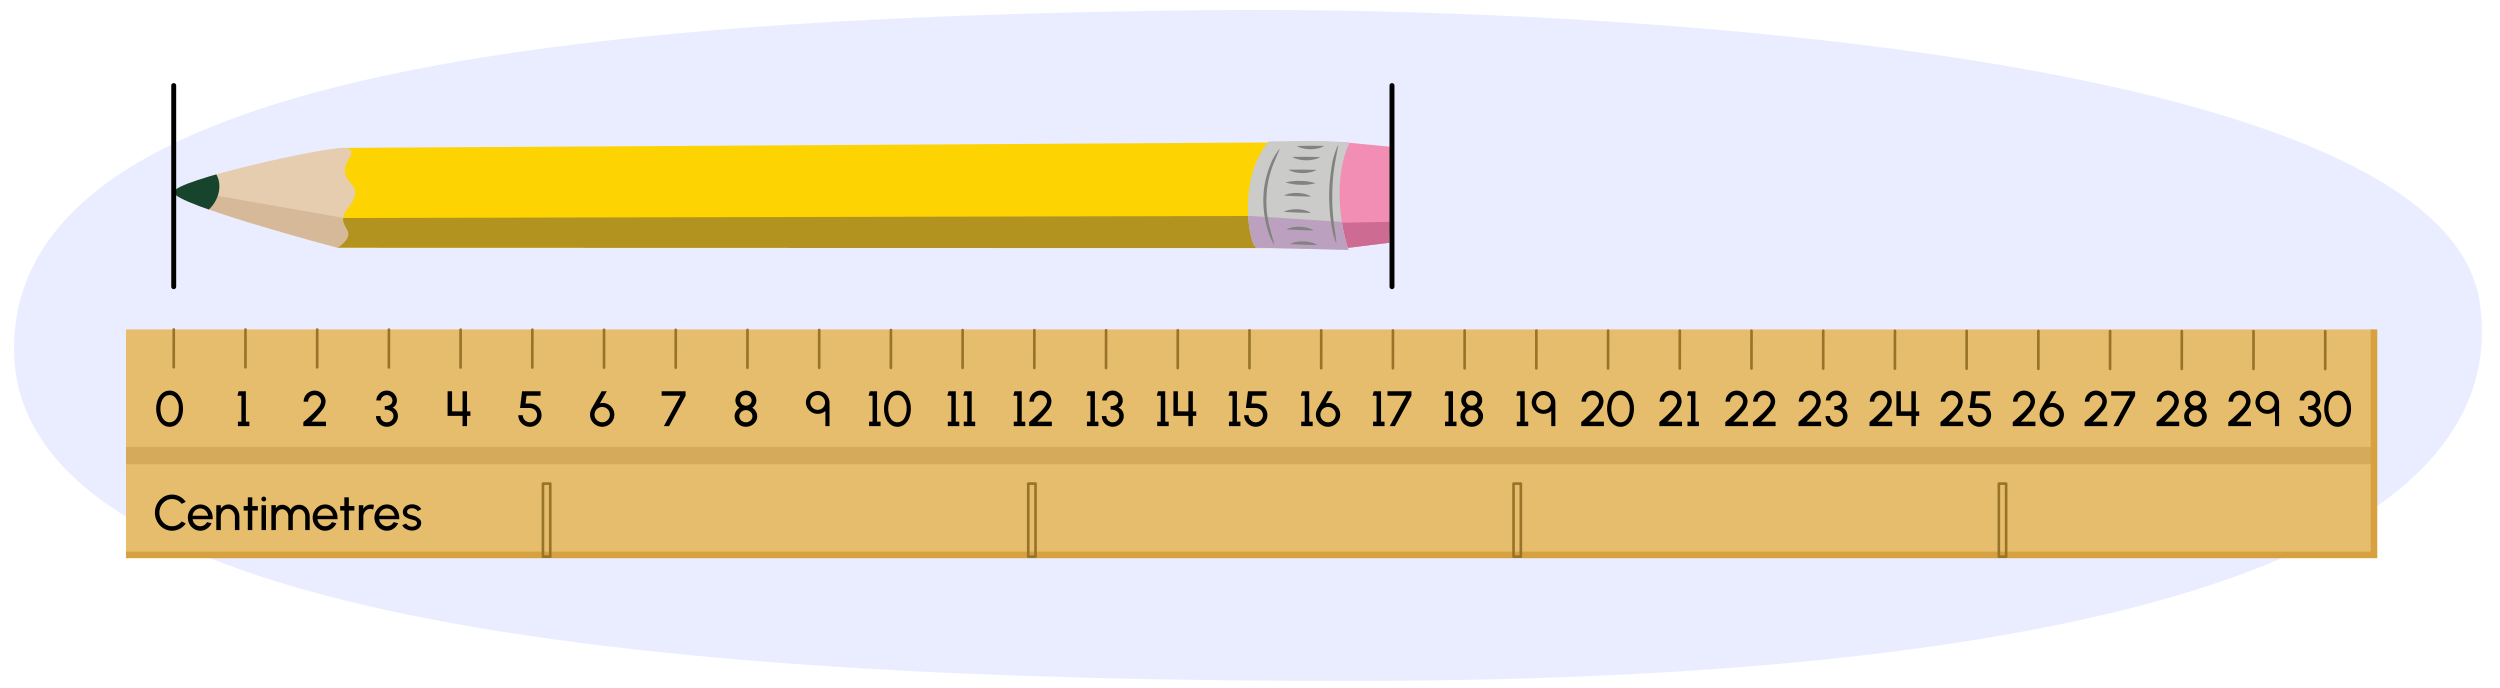 <svg xmlns="http://www.w3.org/2000/svg" xmlns:xlink="http://www.w3.org/1999/xlink" width="760" height="209.111" viewBox="0 0 760 209.111">
  <defs>
    <clipPath id="a">
      <path d="M406.841,75.436c6.063-10.118,5.147-23.278.546-32.251L104.419,44.958l-1.844,30.38Z" fill="#fdd301"/>
    </clipPath>
    <clipPath id="b">
      <path d="M104.684,44.974c4.941.514.09,3.382.172,6.9s3.325,3.82,3.081,7.054-3.919,5.058-3.63,8.21c.117,1.28,1.157,2.287,1.5,3.525.63,2.244-3.237,4.672-3.237,4.672S52.883,62.174,52.81,58.458,99.742,44.461,104.684,44.974Z" fill="#e6cdb0"/>
    </clipPath>
    <clipPath id="c">
      <polygon points="407.484 43.148 423.324 44.688 422.369 73.791 406.223 75.78 407.484 43.148" fill="#f28db4"/>
    </clipPath>
    <clipPath id="d">
      <path d="M385.691,43c10.7-.1,15.386-.444,24.586.377-5.079,10.538-2.8,25.593-.322,32.572l-27.91-.644C379.965,75.364,375.746,54.682,385.691,43Z" fill="#cbcbca"/>
    </clipPath>
  </defs>
  <path d="M367.31,3.092C157.776,5.183,4.267,25.677,4.267,105.981S185.228,207.406,414.931,206.988,764.258,165.765,753.882,92.179C743.237,16.685,490.566,1.862,367.31,3.092Z" fill="#e9edff"/>
  <g>
    <g>
      <rect x="38.306" y="100.15" width="683.388" height="68.544" fill="#e6bd6c"/>
      <rect x="38.306" y="135.865" width="683.388" height="5.251" fill="#d6aa5b"/>
      <g>
        <line x1="52.822" y1="100.15" x2="52.81" y2="111.652" fill="none" stroke="#997428" stroke-linecap="round" stroke-linejoin="round" stroke-width="0.811"/>
        <line x1="74.624" y1="100.168" x2="74.612" y2="111.67" fill="none" stroke="#997428" stroke-linecap="round" stroke-linejoin="round" stroke-width="0.811"/>
        <line x1="96.425" y1="100.185" x2="96.414" y2="111.688" fill="none" stroke="#997428" stroke-linecap="round" stroke-linejoin="round" stroke-width="0.811"/>
        <line x1="118.227" y1="100.203" x2="118.215" y2="111.706" fill="none" stroke="#997428" stroke-linecap="round" stroke-linejoin="round" stroke-width="0.811"/>
        <line x1="140.029" y1="100.221" x2="140.017" y2="111.724" fill="none" stroke="#997428" stroke-linecap="round" stroke-linejoin="round" stroke-width="0.811"/>
        <line x1="161.831" y1="100.239" x2="161.819" y2="111.742" fill="none" stroke="#997428" stroke-linecap="round" stroke-linejoin="round" stroke-width="0.811"/>
        <line x1="183.632" y1="100.257" x2="183.621" y2="111.759" fill="none" stroke="#997428" stroke-linecap="round" stroke-linejoin="round" stroke-width="0.811"/>
        <line x1="205.434" y1="100.275" x2="205.422" y2="111.777" fill="none" stroke="#997428" stroke-linecap="round" stroke-linejoin="round" stroke-width="0.811"/>
        <line x1="227.236" y1="100.292" x2="227.224" y2="111.795" fill="none" stroke="#997428" stroke-linecap="round" stroke-linejoin="round" stroke-width="0.811"/>
        <line x1="249.038" y1="100.31" x2="249.026" y2="111.813" fill="none" stroke="#997428" stroke-linecap="round" stroke-linejoin="round" stroke-width="0.811"/>
        <line x1="270.839" y1="100.328" x2="270.828" y2="111.831" fill="none" stroke="#997428" stroke-linecap="round" stroke-linejoin="round" stroke-width="0.811"/>
        <line x1="292.641" y1="100.346" x2="292.629" y2="111.849" fill="none" stroke="#997428" stroke-linecap="round" stroke-linejoin="round" stroke-width="0.811"/>
        <line x1="314.443" y1="100.364" x2="314.431" y2="111.866" fill="none" stroke="#997428" stroke-linecap="round" stroke-linejoin="round" stroke-width="0.811"/>
        <line x1="336.245" y1="100.382" x2="336.233" y2="111.884" fill="none" stroke="#997428" stroke-linecap="round" stroke-linejoin="round" stroke-width="0.811"/>
        <line x1="358.046" y1="100.399" x2="358.035" y2="111.902" fill="none" stroke="#997428" stroke-linecap="round" stroke-linejoin="round" stroke-width="0.811"/>
        <line x1="379.848" y1="100.417" x2="379.836" y2="111.92" fill="none" stroke="#997428" stroke-linecap="round" stroke-linejoin="round" stroke-width="0.811"/>
        <line x1="401.65" y1="100.435" x2="401.638" y2="111.938" fill="none" stroke="#997428" stroke-linecap="round" stroke-linejoin="round" stroke-width="0.811"/>
        <line x1="423.451" y1="100.453" x2="423.44" y2="111.956" fill="none" stroke="#997428" stroke-linecap="round" stroke-linejoin="round" stroke-width="0.811"/>
        <line x1="445.253" y1="100.471" x2="445.242" y2="111.973" fill="none" stroke="#997428" stroke-linecap="round" stroke-linejoin="round" stroke-width="0.811"/>
        <line x1="467.055" y1="100.489" x2="467.043" y2="111.991" fill="none" stroke="#997428" stroke-linecap="round" stroke-linejoin="round" stroke-width="0.811"/>
        <line x1="488.857" y1="100.506" x2="488.845" y2="112.009" fill="none" stroke="#997428" stroke-linecap="round" stroke-linejoin="round" stroke-width="0.811"/>
        <line x1="510.658" y1="100.524" x2="510.647" y2="112.027" fill="none" stroke="#997428" stroke-linecap="round" stroke-linejoin="round" stroke-width="0.811"/>
        <line x1="532.46" y1="100.542" x2="532.449" y2="112.045" fill="none" stroke="#997428" stroke-linecap="round" stroke-linejoin="round" stroke-width="0.811"/>
        <line x1="554.262" y1="100.56" x2="554.25" y2="112.063" fill="none" stroke="#997428" stroke-linecap="round" stroke-linejoin="round" stroke-width="0.811"/>
        <line x1="576.064" y1="100.578" x2="576.052" y2="112.08" fill="none" stroke="#997428" stroke-linecap="round" stroke-linejoin="round" stroke-width="0.811"/>
        <line x1="597.865" y1="100.596" x2="597.854" y2="112.098" fill="none" stroke="#997428" stroke-linecap="round" stroke-linejoin="round" stroke-width="0.811"/>
        <line x1="619.667" y1="100.613" x2="619.655" y2="112.116" fill="none" stroke="#997428" stroke-linecap="round" stroke-linejoin="round" stroke-width="0.811"/>
        <line x1="641.469" y1="100.631" x2="641.457" y2="112.134" fill="none" stroke="#997428" stroke-linecap="round" stroke-linejoin="round" stroke-width="0.811"/>
        <line x1="663.271" y1="100.649" x2="663.259" y2="112.152" fill="none" stroke="#997428" stroke-linecap="round" stroke-linejoin="round" stroke-width="0.811"/>
        <line x1="685.072" y1="100.667" x2="685.061" y2="112.17" fill="none" stroke="#997428" stroke-linecap="round" stroke-linejoin="round" stroke-width="0.811"/>
        <line x1="706.874" y1="100.685" x2="706.862" y2="112.187" fill="none" stroke="#997428" stroke-linecap="round" stroke-linejoin="round" stroke-width="0.811"/>
      </g>
      <path d="M49.419,129.007a4.665,4.665,0,0,1-1.431-1.99,7.842,7.842,0,0,1,0-5.548,4.656,4.656,0,0,1,1.431-1.991,3.4,3.4,0,0,1,2.149-.727,3.361,3.361,0,0,1,2.142.727,4.793,4.793,0,0,1,1.431,1.991,7.96,7.96,0,0,1,0,5.548,4.8,4.8,0,0,1-1.431,1.99,3.328,3.328,0,0,1-2.142.734A3.364,3.364,0,0,1,49.419,129.007Zm3.671-1.189a3.427,3.427,0,0,0,.946-1.5,6.435,6.435,0,0,0,.318-2.073,4.681,4.681,0,0,0-1.28-3.595,2.255,2.255,0,0,0-1.506-.537,2.232,2.232,0,0,0-1.536.56,3.357,3.357,0,0,0-.946,1.506,6.426,6.426,0,0,0-.318,2.066,6.222,6.222,0,0,0,.326,2.073,3.368,3.368,0,0,0,.953,1.5,2.347,2.347,0,0,0,3.043,0Z"/>
      <path d="M73.384,120.311H72.173l.378-1.363h2.195v9.234h1.06v1.362H72.324v-1.362h1.06Z"/>
      <path d="M92.218,128.333q1.43-1.238,2.543-2.278a19.486,19.486,0,0,0,1.99-2.142,3.224,3.224,0,0,0,.871-1.809,2.016,2.016,0,0,0-.976-1.725,1.957,1.957,0,0,0-.992-.265,1.98,1.98,0,0,0-1.711.991,1.951,1.951,0,0,0-.272,1H92.309a3.287,3.287,0,0,1,.454-1.695,3.343,3.343,0,0,1,1.226-1.211,3.324,3.324,0,0,1,3.33,0,3.44,3.44,0,0,1,1.218,1.226,3.313,3.313,0,0,1,.447,1.68,4.663,4.663,0,0,1-1.188,2.725,30.855,30.855,0,0,1-3.118,3.353h4.427v1.362H92.218Z"/>
      <path d="M115.933,129.3a3.188,3.188,0,0,1-1.62-2.808h1.363a1.871,1.871,0,0,0,1.96,1.884,2.032,2.032,0,0,0,1.688-.945,1.724,1.724,0,0,0,.272-.939,1.683,1.683,0,0,0-.711-1.461,3.3,3.3,0,0,0-1.915-.5v-1.09a2.871,2.871,0,0,0,1.7-.439,1.445,1.445,0,0,0,.621-1.264,1.667,1.667,0,0,0-.87-1.416,1.725,1.725,0,0,0-.833-.219,1.914,1.914,0,0,0-1.544.825,1.4,1.4,0,0,0-.265.81h-1.362a2.73,2.73,0,0,1,.439-1.5,3.255,3.255,0,0,1,2.717-1.5,3.079,3.079,0,0,1,1.521.4,3.2,3.2,0,0,1,1.136,1.1,2.853,2.853,0,0,1,.423,1.5,2.544,2.544,0,0,1-.363,1.34,1.951,1.951,0,0,1-.976.855,2.253,2.253,0,0,1,1.218.976,3,3,0,0,1,.431,1.582,3.036,3.036,0,0,1-.454,1.619,3.473,3.473,0,0,1-1.226,1.189,3.218,3.218,0,0,1-1.642.439A3.322,3.322,0,0,1,115.933,129.3Z"/>
      <path d="M141.977,118.948v6.115h1.029v1.363h-1.029v3.118h-1.363v-3.118h-4.548v-7.478h1.362v6.1l3.186.015v-6.115Z"/>
      <g>
        <path d="M49.691,160.6a5.351,5.351,0,0,1-1.892-2,5.743,5.743,0,0,1,0-5.51,5.359,5.359,0,0,1,1.892-2.006,5.018,5.018,0,0,1,4.957-.151,5.5,5.5,0,0,1,1.817,1.6l-1.211.651a3.865,3.865,0,0,0-1.31-1.082,3.591,3.591,0,0,0-1.642-.394,3.527,3.527,0,0,0-1.93.56,4.01,4.01,0,0,0-1.4,1.506,4.32,4.32,0,0,0-.514,2.067,4.2,4.2,0,0,0,.521,2.066,3.955,3.955,0,0,0,1.4,1.506,3.518,3.518,0,0,0,1.922.561,3.619,3.619,0,0,0,1.658-.4,3.778,3.778,0,0,0,1.294-1.075l1.211.658a5.409,5.409,0,0,1-1.817,1.6,4.993,4.993,0,0,1-4.957-.159Z"/>
        <path d="M59,160.8a3.859,3.859,0,0,1-1.378-1.453,4.133,4.133,0,0,1,0-4A3.854,3.854,0,0,1,59,153.9a3.53,3.53,0,0,1,1.892-.537,3.6,3.6,0,0,1,1.922.537,3.816,3.816,0,0,1,1.355,1.477,4.372,4.372,0,0,1,.484,2.059c0,.181-.007.317-.015.408H58.558a2.5,2.5,0,0,0,1.233,1.854,2.176,2.176,0,0,0,1.1.281,2.335,2.335,0,0,0,2.043-1.249l1.385.325a3.957,3.957,0,0,1-2.013,2,3.615,3.615,0,0,1-1.415.287A3.53,3.53,0,0,1,59,160.8Zm4.261-4.019a2.572,2.572,0,0,0-1.249-1.915,2.24,2.24,0,0,0-1.12-.295,2.341,2.341,0,0,0-1.953,1.09,2.687,2.687,0,0,0-.416,1.12Z"/>
        <path d="M71.413,161.143v-3.982a2.554,2.554,0,0,0-1.074-2.148,1.979,1.979,0,0,0-1.113-.334,2.007,2.007,0,0,0-1.831,1.234,2.842,2.842,0,0,0-.273,1.248v3.982H65.76v-7.569h1.362v1.12a2.719,2.719,0,0,1,2.309-1.332,3.044,3.044,0,0,1,1.733.507,3.44,3.44,0,0,1,1.18,1.378,4.351,4.351,0,0,1,.431,1.885v4.011Z"/>
        <path d="M76.7,155.2l-.007,5.942H75.331l.007-5.942H74.066v-1.362h1.272l-.007-2.641h1.362l.007,2.641h1.681V155.2Z"/>
        <path d="M79.688,152.22a.723.723,0,0,1,0-1.037.7.7,0,0,1,.515-.22.738.738,0,0,1,0,1.475A.7.7,0,0,1,79.688,152.22Zm1.173,1.354v7.569H79.5v-7.569Z"/>
        <path d="M83.865,153.574v.969a2.155,2.155,0,0,1,1.854-1.09,2.914,2.914,0,0,1,2.611,1.552,2.9,2.9,0,0,1,2.6-1.552,2.943,2.943,0,0,1,1.672.485,3.248,3.248,0,0,1,1.143,1.309,4.1,4.1,0,0,1,.4,1.8v4.095H92.788v-4.095a2.31,2.31,0,0,0-.871-1.938,1.679,1.679,0,0,0-.983-.3,1.833,1.833,0,0,0-1.681,1.106,2.655,2.655,0,0,0-.242,1.127v4.095H87.649v-4.095a2.312,2.312,0,0,0-.931-1.938,1.765,1.765,0,0,0-1-.3,1.82,1.82,0,0,0-1.612,1.166,2.763,2.763,0,0,0-.242,1.143v4.019H82.5v-7.569Z"/>
        <path d="M96.946,160.8a3.859,3.859,0,0,1-1.378-1.453,4.14,4.14,0,0,1,0-4,3.854,3.854,0,0,1,1.378-1.454,3.53,3.53,0,0,1,1.892-.537,3.6,3.6,0,0,1,1.922.537,3.808,3.808,0,0,1,1.355,1.477,4.373,4.373,0,0,1,.485,2.059c0,.181-.008.317-.016.408H96.507A2.5,2.5,0,0,0,97.74,159.7a2.179,2.179,0,0,0,1.1.281,2.335,2.335,0,0,0,2.043-1.249l1.386.325a3.963,3.963,0,0,1-2.014,2,3.611,3.611,0,0,1-1.415.287A3.53,3.53,0,0,1,96.946,160.8Zm4.261-4.019a2.572,2.572,0,0,0-1.249-1.915,2.24,2.24,0,0,0-1.12-.295,2.341,2.341,0,0,0-1.953,1.09,2.687,2.687,0,0,0-.416,1.12Z"/>
        <path d="M106.048,155.2l-.008,5.942h-1.362l.008-5.942h-1.272v-1.362h1.272l-.008-2.641h1.362l.008,2.641h1.68V155.2Z"/>
        <path d="M113.455,154.929a1.772,1.772,0,0,0-.9-.242,2.008,2.008,0,0,0-1.832,1.234,2.839,2.839,0,0,0-.273,1.248v3.974h-1.369v-7.561h1.362v1.112a2.736,2.736,0,0,1,2.316-1.324,3.038,3.038,0,0,1,.916.113Z"/>
        <path d="M115.716,160.8a3.864,3.864,0,0,1-1.377-1.453,4.133,4.133,0,0,1,0-4,3.859,3.859,0,0,1,1.377-1.454,3.535,3.535,0,0,1,1.892-.537,3.6,3.6,0,0,1,1.923.537,3.816,3.816,0,0,1,1.355,1.477,4.372,4.372,0,0,1,.484,2.059c0,.181-.008.317-.016.408h-6.077a2.5,2.5,0,0,0,1.234,1.854,2.175,2.175,0,0,0,1.1.281,2.335,2.335,0,0,0,2.044-1.249l1.385.325a3.955,3.955,0,0,1-2.014,2,3.608,3.608,0,0,1-1.415.287A3.535,3.535,0,0,1,115.716,160.8Zm4.262-4.019a2.572,2.572,0,0,0-1.249-1.915,2.244,2.244,0,0,0-1.121-.295,2.34,2.34,0,0,0-1.952,1.09,2.689,2.689,0,0,0-.417,1.12Z"/>
        <path d="M122.964,160.515a2.19,2.19,0,0,1-.673-.856l1.165-.5a2.119,2.119,0,0,0,1.794.946c.81,0,1.528-.408,1.528-1.067a.945.945,0,0,0-.734-.854c-.189-.069-.477-.152-.862-.258a5.458,5.458,0,0,1-2-.848,1.689,1.689,0,0,1-.712-1.445,2.218,2.218,0,0,1,1.416-2.029,3.318,3.318,0,0,1,1.369-.287,3.54,3.54,0,0,1,1.673.393,2.664,2.664,0,0,1,1.135,1.061l-1.089.642a1.482,1.482,0,0,0-.674-.65,2.134,2.134,0,0,0-1.022-.258,1.937,1.937,0,0,0-1.082.288.921.921,0,0,0-.439.81.771.771,0,0,0,.567.749,6.011,6.011,0,0,0,.7.227l.432.129a4.509,4.509,0,0,1,2.255,1.271A1.6,1.6,0,0,1,128.05,159v.022a2.192,2.192,0,0,1-1.4,1.976,3.207,3.207,0,0,1-1.362.3A3.818,3.818,0,0,1,122.964,160.515Z"/>
      </g>
      <path d="M159.319,129.264a3.537,3.537,0,0,1-1.756-3.05h1.363a2.146,2.146,0,0,0,1.082,1.869,2.1,2.1,0,0,0,1.09.295,2.178,2.178,0,0,0,1.877-1.082,2.125,2.125,0,0,0,.288-1.082,2.081,2.081,0,0,0-1.09-1.9,2.771,2.771,0,0,0-1.3-.288h-2.785l.629-5.078h5.623v1.363h-4.284l-.288,2.353,1.2.008a3.66,3.66,0,0,1,3.194,1.741,3.519,3.519,0,0,1,.462,1.8,3.409,3.409,0,0,1-.477,1.764,3.621,3.621,0,0,1-1.287,1.286,3.406,3.406,0,0,1-1.763.477A3.442,3.442,0,0,1,159.319,129.264Z"/>
      <path d="M181.227,129.241a3.7,3.7,0,0,1-1.348-1.347,3.577,3.577,0,0,1-.5-1.846,3.454,3.454,0,0,1,.129-.969,4.691,4.691,0,0,1,.4-.939l2.989-5.192h1.582l-2.119,3.671a3.167,3.167,0,0,1,.885-.121,3.385,3.385,0,0,1,1.726.462,3.629,3.629,0,0,1,1.3,1.278,3.463,3.463,0,0,1,.485,1.81,3.577,3.577,0,0,1-.5,1.846,3.7,3.7,0,0,1-1.348,1.347,3.586,3.586,0,0,1-1.854.5A3.523,3.523,0,0,1,181.227,129.241Zm3.867-2.051a2.267,2.267,0,0,0,.3-1.142,2.3,2.3,0,0,0-2.323-2.324,2.319,2.319,0,0,0-2.331,2.324,2.332,2.332,0,0,0,1.181,2.02,2.248,2.248,0,0,0,1.135.31A2.32,2.32,0,0,0,185.094,127.19Z"/>
      <path d="M206.834,120.311h-5.691v-1.363h7.273v1.363l-5.033,9.233h-1.567Z"/>
      <path d="M225.032,129.31a3.383,3.383,0,0,1-1.249-1.166,2.966,2.966,0,0,1-.461-1.612,2.82,2.82,0,0,1,.408-1.469,3.177,3.177,0,0,1,1.1-1.1,2.681,2.681,0,0,1-.825-3.731,3.008,3.008,0,0,1,1.158-1.083,3.272,3.272,0,0,1,1.589-.4,3.323,3.323,0,0,1,1.6.4,3.109,3.109,0,0,1,1.158,1.083,2.768,2.768,0,0,1,.424,1.483,2.724,2.724,0,0,1-1.256,2.248,3.194,3.194,0,0,1,1.1,1.1,2.812,2.812,0,0,1,.41,1.469,2.935,2.935,0,0,1-.462,1.6,3.4,3.4,0,0,1-1.249,1.174,3.567,3.567,0,0,1-1.726.431A3.519,3.519,0,0,1,225.032,129.31Zm3.444-1.855a1.727,1.727,0,0,0,.265-.923,1.829,1.829,0,0,0-.984-1.6,2.1,2.1,0,0,0-1.007-.25,2.014,2.014,0,0,0-1.718.923,1.675,1.675,0,0,0-.272.924,1.829,1.829,0,0,0,1,1.6,2.082,2.082,0,0,0,2.717-.674Zm-.22-4.934a1.475,1.475,0,0,0,.227-.8,1.578,1.578,0,0,0-.862-1.393,1.818,1.818,0,0,0-.871-.211,1.76,1.76,0,0,0-1.5.794,1.466,1.466,0,0,0-.235.81,1.568,1.568,0,0,0,.863,1.386,1.821,1.821,0,0,0,.87.219A1.771,1.771,0,0,0,228.256,122.521Z"/>
      <path d="M244.982,122.278a3.6,3.6,0,0,1,7.19,0v7.266h-1.248v-4.6a3.612,3.612,0,0,1-2.347.864A3.575,3.575,0,0,1,244.982,122.278Zm3.648,2.317a2.245,2.245,0,1,0-2.3-2.248A2.283,2.283,0,0,0,248.63,124.6Z"/>
      <g>
        <path d="M289.2,120.311h-1.211l.379-1.363h2.195v9.234h1.059v1.362h-3.481v-1.362H289.2Z"/>
        <path d="M294.039,120.311h-1.211l.379-1.363H295.4v9.234h1.06v1.362h-3.482v-1.362h1.06Z"/>
      </g>
      <g>
        <path d="M309.243,120.311h-1.211l.378-1.363h2.195v9.234h1.06v1.362h-3.482v-1.362h1.06Z"/>
        <path d="M312.874,128.333q1.429-1.238,2.543-2.278a19.486,19.486,0,0,0,1.99-2.142,3.221,3.221,0,0,0,.87-1.809,2.014,2.014,0,0,0-.976-1.725,1.956,1.956,0,0,0-.991-.265,1.98,1.98,0,0,0-1.711.991,1.942,1.942,0,0,0-.272,1h-1.363a3.3,3.3,0,0,1,.454-1.695,3.353,3.353,0,0,1,1.227-1.211,3.324,3.324,0,0,1,3.33,0,3.44,3.44,0,0,1,1.218,1.226,3.323,3.323,0,0,1,.447,1.68,4.659,4.659,0,0,1-1.189,2.725,30.655,30.655,0,0,1-3.118,3.353h4.428v1.362h-6.887Z"/>
      </g>
      <g>
        <path d="M331.49,120.311h-1.211l.379-1.363h2.195v9.234h1.059v1.362h-3.481v-1.362h1.059Z"/>
        <path d="M336.589,129.3a3.184,3.184,0,0,1-1.619-2.808h1.362a1.871,1.871,0,0,0,1.96,1.884,2.031,2.031,0,0,0,1.688-.945,1.716,1.716,0,0,0,.272-.939,1.681,1.681,0,0,0-.711-1.461,3.3,3.3,0,0,0-1.915-.5v-1.09a2.871,2.871,0,0,0,1.7-.439,1.445,1.445,0,0,0,.621-1.264,1.667,1.667,0,0,0-.87-1.416,1.722,1.722,0,0,0-.833-.219,1.915,1.915,0,0,0-1.544.825,1.4,1.4,0,0,0-.264.81h-1.363a2.73,2.73,0,0,1,.439-1.5,3.255,3.255,0,0,1,2.717-1.5,3.073,3.073,0,0,1,1.521.4,3.2,3.2,0,0,1,1.136,1.1,2.845,2.845,0,0,1,.424,1.5,2.536,2.536,0,0,1-.364,1.34,1.947,1.947,0,0,1-.976.855,2.256,2.256,0,0,1,1.219.976,3,3,0,0,1,.431,1.582,3.045,3.045,0,0,1-.454,1.619,3.481,3.481,0,0,1-1.226,1.189,3.222,3.222,0,0,1-1.643.439A3.325,3.325,0,0,1,336.589,129.3Z"/>
      </g>
      <g>
        <path d="M352.863,120.311h-1.211l.379-1.363h2.195v9.234h1.059v1.362H351.8v-1.362h1.059Z"/>
        <path d="M362.632,118.948v6.115h1.029v1.363h-1.029v3.118H361.27v-3.118h-4.549v-7.478h1.362v6.1l3.187.015v-6.115Z"/>
      </g>
      <g>
        <path d="M396.631,120.311H395.42l.379-1.363h2.2v9.234h1.059v1.362h-3.481v-1.362h1.059Z"/>
        <path d="M401.882,129.241a3.7,3.7,0,0,1-1.347-1.347,3.578,3.578,0,0,1-.5-1.846,3.491,3.491,0,0,1,.129-.969,4.691,4.691,0,0,1,.4-.939l2.99-5.192h1.581l-2.119,3.671a3.177,3.177,0,0,1,.885-.121,3.382,3.382,0,0,1,1.726.462,3.631,3.631,0,0,1,1.3,1.278,3.471,3.471,0,0,1,.484,1.81,3.577,3.577,0,0,1-.5,1.846,3.7,3.7,0,0,1-1.348,1.347,3.583,3.583,0,0,1-1.854.5A3.525,3.525,0,0,1,401.882,129.241Zm3.867-2.051a2.258,2.258,0,0,0,.3-1.142,2.306,2.306,0,0,0-2.323-2.324A2.3,2.3,0,0,0,401.7,124.9a2.28,2.28,0,0,0-.3,1.151,2.334,2.334,0,0,0,1.181,2.02,2.251,2.251,0,0,0,1.135.31A2.32,2.32,0,0,0,405.749,127.19Z"/>
      </g>
      <g>
        <path d="M418.47,120.311h-1.211l.379-1.363h2.2v9.234h1.059v1.362h-3.481v-1.362h1.059Z"/>
        <path d="M427.49,120.311H421.8v-1.363h7.273v1.363l-5.032,9.233h-1.567Z"/>
      </g>
      <g>
        <path d="M440.346,120.311h-1.211l.379-1.363h2.194v9.234h1.06v1.362h-3.481v-1.362h1.059Z"/>
        <path d="M445.688,129.31a3.378,3.378,0,0,1-1.25-1.166,2.966,2.966,0,0,1-.461-1.612,2.811,2.811,0,0,1,.409-1.469,3.165,3.165,0,0,1,1.1-1.1,2.683,2.683,0,0,1-.825-3.731,3.008,3.008,0,0,1,1.158-1.083,3.272,3.272,0,0,1,1.589-.4,3.32,3.32,0,0,1,1.6.4,3.109,3.109,0,0,1,1.158,1.083,2.768,2.768,0,0,1,.424,1.483,2.724,2.724,0,0,1-1.256,2.248,3.2,3.2,0,0,1,1.105,1.1,2.821,2.821,0,0,1,.409,1.469,2.935,2.935,0,0,1-.462,1.6,3.4,3.4,0,0,1-1.249,1.174,3.564,3.564,0,0,1-1.726.431A3.513,3.513,0,0,1,445.688,129.31Zm3.443-1.855a1.727,1.727,0,0,0,.265-.923,1.828,1.828,0,0,0-.984-1.6,2.093,2.093,0,0,0-1.007-.25,2.012,2.012,0,0,0-1.717.923,1.668,1.668,0,0,0-.273.924,1.829,1.829,0,0,0,1,1.6,2.082,2.082,0,0,0,2.717-.674Zm-.219-4.934a1.483,1.483,0,0,0,.227-.8,1.578,1.578,0,0,0-.863-1.393,1.815,1.815,0,0,0-.871-.211,1.76,1.76,0,0,0-1.5.794,1.466,1.466,0,0,0-.235.81,1.568,1.568,0,0,0,.863,1.386,1.821,1.821,0,0,0,.87.219A1.772,1.772,0,0,0,448.912,122.521Z"/>
      </g>
      <g>
        <path d="M462.158,120.311h-1.211l.379-1.363h2.195v9.234h1.059v1.362H461.1v-1.362h1.059Z"/>
        <path d="M465.638,122.278a3.6,3.6,0,0,1,7.19,0v7.266h-1.249v-4.6a3.6,3.6,0,0,1-5.941-2.664Zm3.648,2.317a2.245,2.245,0,1,0-2.3-2.248A2.283,2.283,0,0,0,469.286,124.6Z"/>
      </g>
      <g>
        <path d="M504.443,128.333q1.431-1.238,2.543-2.278a19.4,19.4,0,0,0,1.991-2.142,3.221,3.221,0,0,0,.87-1.809,2.014,2.014,0,0,0-.976-1.725A1.992,1.992,0,0,0,505.9,122.1h-1.362a3.3,3.3,0,0,1,.454-1.695,3.358,3.358,0,0,1,1.226-1.211,3.324,3.324,0,0,1,3.33,0,3.434,3.434,0,0,1,1.219,1.226,3.323,3.323,0,0,1,.446,1.68,4.657,4.657,0,0,1-1.188,2.725,30.754,30.754,0,0,1-3.118,3.353h4.428v1.362h-6.888Z"/>
        <path d="M514.052,120.311h-1.211l.379-1.363h2.195v9.234h1.059v1.362h-3.481v-1.362h1.059Z"/>
      </g>
      <g>
        <path d="M524.489,128.333q1.429-1.238,2.543-2.278a19.486,19.486,0,0,0,1.99-2.142,3.224,3.224,0,0,0,.871-1.809,2.015,2.015,0,0,0-.977-1.725,1.956,1.956,0,0,0-.991-.265,1.98,1.98,0,0,0-1.711.991,1.951,1.951,0,0,0-.272,1H524.58a3.287,3.287,0,0,1,.454-1.695,3.343,3.343,0,0,1,1.226-1.211,3.324,3.324,0,0,1,3.33,0,3.442,3.442,0,0,1,1.219,1.226,3.323,3.323,0,0,1,.446,1.68,4.659,4.659,0,0,1-1.189,2.725,30.655,30.655,0,0,1-3.118,3.353h4.428v1.362h-6.887Z"/>
        <path d="M532.887,128.333q1.43-1.238,2.543-2.278a19.486,19.486,0,0,0,1.99-2.142,3.224,3.224,0,0,0,.871-1.809,2.015,2.015,0,0,0-.977-1.725,1.951,1.951,0,0,0-.991-.265,1.98,1.98,0,0,0-1.711.991,1.951,1.951,0,0,0-.272,1h-1.362a3.287,3.287,0,0,1,.454-1.695,3.343,3.343,0,0,1,1.226-1.211,3.324,3.324,0,0,1,3.33,0,3.44,3.44,0,0,1,1.218,1.226,3.323,3.323,0,0,1,.447,1.68,4.663,4.663,0,0,1-1.188,2.725,30.855,30.855,0,0,1-3.118,3.353h4.427v1.362h-6.887Z"/>
      </g>
      <g>
        <path d="M546.736,128.333q1.431-1.238,2.543-2.278a19.4,19.4,0,0,0,1.991-2.142,3.221,3.221,0,0,0,.87-1.809,2.014,2.014,0,0,0-.976-1.725,1.992,1.992,0,0,0-2.975,1.725h-1.362a3.3,3.3,0,0,1,.454-1.695,3.358,3.358,0,0,1,1.226-1.211,3.324,3.324,0,0,1,3.33,0,3.434,3.434,0,0,1,1.219,1.226,3.323,3.323,0,0,1,.446,1.68,4.657,4.657,0,0,1-1.188,2.725,30.754,30.754,0,0,1-3.118,3.353h4.428v1.362h-6.888Z"/>
        <path d="M556.6,129.3a3.182,3.182,0,0,1-1.62-2.808h1.362a1.871,1.871,0,0,0,1.961,1.884,2.031,2.031,0,0,0,1.687-.945,1.717,1.717,0,0,0,.273-.939,1.682,1.682,0,0,0-.712-1.461,3.3,3.3,0,0,0-1.914-.5v-1.09a2.875,2.875,0,0,0,1.7-.439,1.447,1.447,0,0,0,.62-1.264,1.667,1.667,0,0,0-.87-1.416,1.719,1.719,0,0,0-.833-.219,1.915,1.915,0,0,0-1.544.825,1.4,1.4,0,0,0-.265.81h-1.362a2.723,2.723,0,0,1,.44-1.5,3.252,3.252,0,0,1,2.716-1.5,3.082,3.082,0,0,1,1.522.4,3.2,3.2,0,0,1,1.135,1.1,2.844,2.844,0,0,1,.423,1.5,2.544,2.544,0,0,1-.363,1.34,1.947,1.947,0,0,1-.976.855,2.25,2.25,0,0,1,1.218.976,2.989,2.989,0,0,1,.432,1.582,3.036,3.036,0,0,1-.454,1.619,3.481,3.481,0,0,1-1.226,1.189,3.224,3.224,0,0,1-1.642.439A3.317,3.317,0,0,1,556.6,129.3Z"/>
      </g>
      <g>
        <path d="M568.336,128.333q1.431-1.238,2.543-2.278a19.4,19.4,0,0,0,1.991-2.142,3.221,3.221,0,0,0,.87-1.809,2.014,2.014,0,0,0-.976-1.725,1.957,1.957,0,0,0-.992-.265,1.979,1.979,0,0,0-1.71.991,1.942,1.942,0,0,0-.272,1h-1.363a3.3,3.3,0,0,1,.454-1.695,3.358,3.358,0,0,1,1.226-1.211,3.326,3.326,0,0,1,3.331,0,3.44,3.44,0,0,1,1.218,1.226,3.323,3.323,0,0,1,.447,1.68,4.659,4.659,0,0,1-1.189,2.725,30.655,30.655,0,0,1-3.118,3.353h4.428v1.362h-6.888Z"/>
        <path d="M582.418,118.948v6.115h1.029v1.363h-1.029v3.118h-1.362v-3.118h-4.549v-7.478h1.363v6.1l3.186.015v-6.115Z"/>
      </g>
      <g>
        <path d="M611.878,128.333q1.431-1.238,2.543-2.278a19.293,19.293,0,0,0,1.99-2.142,3.224,3.224,0,0,0,.871-1.809,2.016,2.016,0,0,0-.976-1.725,1.992,1.992,0,0,0-2.975,1.725h-1.362a3.287,3.287,0,0,1,.454-1.695,3.35,3.35,0,0,1,1.226-1.211,3.324,3.324,0,0,1,3.33,0,3.432,3.432,0,0,1,1.218,1.226,3.313,3.313,0,0,1,.447,1.68,4.663,4.663,0,0,1-1.188,2.725,30.855,30.855,0,0,1-3.118,3.353h4.427v1.362h-6.887Z"/>
        <path d="M621.9,129.241a3.7,3.7,0,0,1-1.348-1.347,3.577,3.577,0,0,1-.5-1.846,3.454,3.454,0,0,1,.129-.969,4.691,4.691,0,0,1,.4-.939l2.989-5.192h1.582l-2.119,3.671a3.167,3.167,0,0,1,.885-.121,3.387,3.387,0,0,1,1.726.462,3.629,3.629,0,0,1,1.3,1.278,3.463,3.463,0,0,1,.485,1.81,3.577,3.577,0,0,1-.5,1.846,3.7,3.7,0,0,1-1.348,1.347,3.586,3.586,0,0,1-1.854.5A3.523,3.523,0,0,1,621.9,129.241Zm3.867-2.051a2.267,2.267,0,0,0,.3-1.142,2.3,2.3,0,0,0-2.323-2.324,2.319,2.319,0,0,0-2.331,2.324,2.332,2.332,0,0,0,1.181,2.02,2.248,2.248,0,0,0,1.135.31A2.321,2.321,0,0,0,625.763,127.19Z"/>
      </g>
      <g>
        <path d="M633.716,128.333q1.431-1.238,2.543-2.278a19.4,19.4,0,0,0,1.991-2.142,3.221,3.221,0,0,0,.87-1.809,2.014,2.014,0,0,0-.976-1.725,1.957,1.957,0,0,0-.992-.265,1.979,1.979,0,0,0-1.71.991,1.943,1.943,0,0,0-.273,1h-1.362a3.287,3.287,0,0,1,.454-1.695,3.358,3.358,0,0,1,1.226-1.211,3.324,3.324,0,0,1,3.33,0,3.442,3.442,0,0,1,1.219,1.226,3.323,3.323,0,0,1,.446,1.68,4.657,4.657,0,0,1-1.188,2.725,30.655,30.655,0,0,1-3.118,3.353H640.6v1.362h-6.888Z"/>
        <path d="M647.5,120.311h-5.691v-1.363h7.273v1.363l-5.033,9.233h-1.567Z"/>
      </g>
      <g>
        <path d="M655.592,128.333q1.431-1.238,2.543-2.278a19.4,19.4,0,0,0,1.991-2.142A3.228,3.228,0,0,0,661,122.1a2.014,2.014,0,0,0-.976-1.725,1.957,1.957,0,0,0-.992-.265,1.979,1.979,0,0,0-1.71.991,1.943,1.943,0,0,0-.273,1h-1.362a3.287,3.287,0,0,1,.454-1.695,3.358,3.358,0,0,1,1.226-1.211,3.324,3.324,0,0,1,3.33,0,3.442,3.442,0,0,1,1.219,1.226,3.323,3.323,0,0,1,.446,1.68,4.657,4.657,0,0,1-1.188,2.725,30.754,30.754,0,0,1-3.118,3.353h4.427v1.362h-6.887Z"/>
        <path d="M665.7,129.31a3.376,3.376,0,0,1-1.249-1.166,2.967,2.967,0,0,1-.462-1.612,2.811,2.811,0,0,1,.409-1.469,3.174,3.174,0,0,1,1.1-1.1,2.683,2.683,0,0,1-.825-3.731,3.008,3.008,0,0,1,1.158-1.083,3.273,3.273,0,0,1,1.59-.4,3.326,3.326,0,0,1,1.6.4,3.124,3.124,0,0,1,1.158,1.083,2.768,2.768,0,0,1,.424,1.483,2.725,2.725,0,0,1-1.257,2.248,3.188,3.188,0,0,1,1.105,1.1,2.81,2.81,0,0,1,.408,1.469,2.934,2.934,0,0,1-.461,1.6,3.393,3.393,0,0,1-1.248,1.174,3.572,3.572,0,0,1-1.726.431A3.514,3.514,0,0,1,665.7,129.31Zm3.444-1.855a1.735,1.735,0,0,0,.264-.923,1.828,1.828,0,0,0-.984-1.6,2.092,2.092,0,0,0-1.006-.25,2.014,2.014,0,0,0-1.718.923,1.668,1.668,0,0,0-.273.924,1.829,1.829,0,0,0,1,1.6,2.083,2.083,0,0,0,2.718-.674Zm-.22-4.934a1.483,1.483,0,0,0,.227-.8,1.578,1.578,0,0,0-.863-1.393,1.814,1.814,0,0,0-.87-.211,1.762,1.762,0,0,0-1.5.794,1.465,1.465,0,0,0-.234.81,1.567,1.567,0,0,0,.862,1.386,1.822,1.822,0,0,0,.871.219A1.772,1.772,0,0,0,668.925,122.521Z"/>
      </g>
      <g>
        <path d="M677.405,128.333q1.429-1.238,2.543-2.278a19.486,19.486,0,0,0,1.99-2.142,3.224,3.224,0,0,0,.871-1.809,2.015,2.015,0,0,0-.977-1.725,1.956,1.956,0,0,0-.991-.265,1.98,1.98,0,0,0-1.711.991,1.951,1.951,0,0,0-.272,1H677.5a3.287,3.287,0,0,1,.454-1.695,3.343,3.343,0,0,1,1.226-1.211,3.324,3.324,0,0,1,3.33,0,3.442,3.442,0,0,1,1.219,1.226,3.323,3.323,0,0,1,.446,1.68,4.659,4.659,0,0,1-1.189,2.725,30.655,30.655,0,0,1-3.118,3.353h4.428v1.362h-6.887Z"/>
        <path d="M685.651,122.278a3.6,3.6,0,0,1,7.19,0v7.266h-1.248v-4.6a3.612,3.612,0,0,1-2.347.864A3.575,3.575,0,0,1,685.651,122.278ZM689.3,124.6a2.245,2.245,0,1,0-2.3-2.248A2.283,2.283,0,0,0,689.3,124.6Z"/>
      </g>
      <g>
        <path d="M374.665,120.311h-1.211l.378-1.363h2.195v9.234h1.059v1.362h-3.481v-1.362h1.06Z"/>
        <path d="M379.976,129.264a3.531,3.531,0,0,1-1.756-3.05h1.362a2.146,2.146,0,0,0,1.082,1.869,2.1,2.1,0,0,0,1.09.295,2.177,2.177,0,0,0,1.877-1.082,2.125,2.125,0,0,0,.288-1.082,2.081,2.081,0,0,0-1.09-1.9,2.77,2.77,0,0,0-1.294-.288H378.75l.628-5.078H385v1.363h-4.284l-.287,2.353,1.195.008a3.659,3.659,0,0,1,3.194,1.741,3.519,3.519,0,0,1,.462,1.8,3.409,3.409,0,0,1-.477,1.764,3.618,3.618,0,0,1-1.286,1.286,3.526,3.526,0,0,1-3.542,0Z"/>
      </g>
      <g>
        <path d="M265.263,120.311h-1.211l.378-1.363h2.195v9.234h1.06v1.362H264.2v-1.362h1.06Z"/>
        <path d="M270.68,129.007a4.665,4.665,0,0,1-1.431-1.99,7.842,7.842,0,0,1,0-5.548,4.656,4.656,0,0,1,1.431-1.991,3.4,3.4,0,0,1,2.149-.727,3.361,3.361,0,0,1,2.142.727,4.782,4.782,0,0,1,1.43,1.991,7.945,7.945,0,0,1,0,5.548,4.792,4.792,0,0,1-1.43,1.99,3.328,3.328,0,0,1-2.142.734A3.362,3.362,0,0,1,270.68,129.007Zm3.671-1.189a3.426,3.426,0,0,0,.945-1.5,6.435,6.435,0,0,0,.318-2.073,4.684,4.684,0,0,0-1.279-3.595,2.255,2.255,0,0,0-1.506-.537,2.232,2.232,0,0,0-1.536.56,3.357,3.357,0,0,0-.946,1.506,6.426,6.426,0,0,0-.318,2.066,6.247,6.247,0,0,0,.325,2.073,3.369,3.369,0,0,0,.954,1.5,2.347,2.347,0,0,0,3.043,0Z"/>
      </g>
      <g>
        <path d="M480.7,128.333q1.431-1.238,2.543-2.278a19.293,19.293,0,0,0,1.99-2.142,3.224,3.224,0,0,0,.871-1.809,2.014,2.014,0,0,0-.976-1.725,1.992,1.992,0,0,0-2.975,1.725h-1.362a3.287,3.287,0,0,1,.454-1.695,3.358,3.358,0,0,1,1.226-1.211,3.324,3.324,0,0,1,3.33,0,3.434,3.434,0,0,1,1.219,1.226,3.323,3.323,0,0,1,.446,1.68,4.657,4.657,0,0,1-1.188,2.725,30.855,30.855,0,0,1-3.118,3.353h4.427v1.362H480.7Z"/>
        <path d="M490.5,129.007a4.665,4.665,0,0,1-1.431-1.99,7.842,7.842,0,0,1,0-5.548,4.656,4.656,0,0,1,1.431-1.991,3.4,3.4,0,0,1,2.149-.727,3.361,3.361,0,0,1,2.142.727,4.793,4.793,0,0,1,1.431,1.991,7.96,7.96,0,0,1,0,5.548,4.8,4.8,0,0,1-1.431,1.99,3.328,3.328,0,0,1-2.142.734A3.364,3.364,0,0,1,490.5,129.007Zm3.671-1.189a3.427,3.427,0,0,0,.946-1.5,6.435,6.435,0,0,0,.317-2.073,4.681,4.681,0,0,0-1.279-3.595,2.255,2.255,0,0,0-1.506-.537,2.232,2.232,0,0,0-1.536.56,3.357,3.357,0,0,0-.946,1.506,6.426,6.426,0,0,0-.318,2.066,6.222,6.222,0,0,0,.326,2.073,3.368,3.368,0,0,0,.953,1.5,2.347,2.347,0,0,0,3.043,0Z"/>
      </g>
      <g>
        <path d="M589.91,128.333q1.43-1.238,2.543-2.278a19.486,19.486,0,0,0,1.99-2.142,3.221,3.221,0,0,0,.87-1.809,2.014,2.014,0,0,0-.976-1.725,1.956,1.956,0,0,0-.991-.265,1.98,1.98,0,0,0-1.711.991,1.951,1.951,0,0,0-.272,1H590a3.288,3.288,0,0,1,.455-1.695,3.343,3.343,0,0,1,1.226-1.211,3.324,3.324,0,0,1,3.33,0,3.432,3.432,0,0,1,1.218,1.226,3.323,3.323,0,0,1,.447,1.68,4.659,4.659,0,0,1-1.189,2.725,30.655,30.655,0,0,1-3.118,3.353H596.8v1.362H589.91Z"/>
        <path d="M599.988,129.264a3.531,3.531,0,0,1-1.756-3.05h1.362a2.147,2.147,0,0,0,1.083,1.869,2.1,2.1,0,0,0,1.09.295,2.178,2.178,0,0,0,1.877-1.082,2.125,2.125,0,0,0,.287-1.082,2.081,2.081,0,0,0-1.09-1.9,2.77,2.77,0,0,0-1.294-.288h-2.785l.628-5.078h5.623v1.363h-4.284l-.287,2.353,1.2.008a3.66,3.66,0,0,1,3.194,1.741,3.528,3.528,0,0,1,.461,1.8,3.409,3.409,0,0,1-.477,1.764,3.61,3.61,0,0,1-1.286,1.286,3.526,3.526,0,0,1-3.542,0Z"/>
      </g>
      <g>
        <path d="M700.636,129.3a3.182,3.182,0,0,1-1.62-2.808h1.362a1.871,1.871,0,0,0,1.961,1.884,2.031,2.031,0,0,0,1.687-.945,1.717,1.717,0,0,0,.273-.939,1.682,1.682,0,0,0-.712-1.461,3.3,3.3,0,0,0-1.914-.5v-1.09a2.871,2.871,0,0,0,1.7-.439,1.447,1.447,0,0,0,.62-1.264,1.665,1.665,0,0,0-.87-1.416,1.715,1.715,0,0,0-.832-.219,1.914,1.914,0,0,0-1.544.825,1.392,1.392,0,0,0-.265.81h-1.363a2.723,2.723,0,0,1,.44-1.5,3.255,3.255,0,0,1,2.717-1.5,3.079,3.079,0,0,1,1.521.4,3.2,3.2,0,0,1,1.135,1.1,2.845,2.845,0,0,1,.424,1.5,2.545,2.545,0,0,1-.364,1.34,1.947,1.947,0,0,1-.976.855,2.25,2.25,0,0,1,1.218.976,2.98,2.98,0,0,1,.432,1.582,3.036,3.036,0,0,1-.454,1.619,3.481,3.481,0,0,1-1.226,1.189,3.221,3.221,0,0,1-1.642.439A3.32,3.32,0,0,1,700.636,129.3Z"/>
        <path d="M708.5,129.007a4.672,4.672,0,0,1-1.43-1.99,7.842,7.842,0,0,1,0-5.548,4.663,4.663,0,0,1,1.43-1.991,3.4,3.4,0,0,1,2.15-.727,3.361,3.361,0,0,1,2.142.727,4.782,4.782,0,0,1,1.43,1.991,7.945,7.945,0,0,1,0,5.548,4.792,4.792,0,0,1-1.43,1.99,3.328,3.328,0,0,1-2.142.734A3.365,3.365,0,0,1,708.5,129.007Zm3.671-1.189a3.427,3.427,0,0,0,.946-1.5,6.435,6.435,0,0,0,.318-2.073,4.684,4.684,0,0,0-1.279-3.595,2.385,2.385,0,0,0-3.043.023,3.366,3.366,0,0,0-.946,1.506,6.427,6.427,0,0,0-.317,2.066,6.222,6.222,0,0,0,.325,2.073,3.369,3.369,0,0,0,.954,1.5,2.346,2.346,0,0,0,3.042,0Z"/>
      </g>
      <polygon points="722.694 169.694 38.306 169.694 38.306 167.694 720.694 167.694 720.694 100.15 722.694 100.15 722.694 169.694" fill="#d6a13e"/>
      <path d="M314.807,169.627h-2.219a.405.405,0,0,1-.405-.405v-22.2a.4.4,0,0,1,.405-.405h2.219a.4.4,0,0,1,.4.405v22.2A.405.405,0,0,1,314.807,169.627Zm-1.814-.811H314.4V147.425h-1.409Z" fill="#997428"/>
      <path d="M462.336,169.627h-2.219a.406.406,0,0,1-.405-.405v-22.2a.405.405,0,0,1,.405-.405h2.219a.405.405,0,0,1,.406.405v22.2A.406.406,0,0,1,462.336,169.627Zm-1.814-.811h1.409V147.425h-1.409Z" fill="#997428"/>
      <path d="M609.866,169.627h-2.22a.406.406,0,0,1-.4-.405v-22.2a.405.405,0,0,1,.4-.405h2.22a.405.405,0,0,1,.4.405v22.2A.406.406,0,0,1,609.866,169.627Zm-1.814-.811h1.408V147.425h-1.408Z" fill="#997428"/>
      <path d="M167.278,169.627h-2.219a.406.406,0,0,1-.406-.405v-22.2a.405.405,0,0,1,.406-.405h2.219a.405.405,0,0,1,.405.405v22.2A.406.406,0,0,1,167.278,169.627Zm-1.814-.811h1.409V147.425h-1.409Z" fill="#997428"/>
    </g>
    <g>
      <g>
        <g>
          <path d="M406.841,75.436c6.063-10.118,5.147-23.278.546-32.251L104.419,44.958l-1.844,30.38Z" fill="#fdd301"/>
          <g clip-path="url(#a)">
            <g opacity="0.7">
              <polygon points="410.035 82.444 415.558 65.571 92.404 66.297 102.238 82.347 410.035 82.444" fill="#93772d"/>
            </g>
          </g>
        </g>
        <g>
          <path d="M104.684,44.974c4.941.514.09,3.382.172,6.9s3.325,3.82,3.081,7.054-3.919,5.058-3.63,8.21c.117,1.28,1.157,2.287,1.5,3.525.63,2.244-3.237,4.672-3.237,4.672S52.883,62.174,52.81,58.458,99.742,44.461,104.684,44.974Z" fill="#e6cdb0"/>
          <g clip-path="url(#b)">
            <g opacity="0.5">
              <polygon points="107.56 66.79 56.782 57.898 53.689 74.678 106.746 83.707 107.56 66.79" fill="#c5a580"/>
            </g>
            <path d="M44.508,57.469c5.635-1.539,13.875-6.333,19.715-6.192,3.8,3,2.99,9.061-.818,12.5-6.462,1.561-13.544-2.6-17.885-7.641" fill="#17442d"/>
          </g>
        </g>
      </g>
      <g>
        <polygon points="407.484 43.148 423.324 44.688 422.369 73.791 406.223 75.78 407.484 43.148" fill="#f28db4"/>
        <g clip-path="url(#c)">
          <path d="M426.958,67.344l-23.665.458,1.27,9.28S423.971,81.4,426.958,67.344Z" fill="#ce6b93"/>
        </g>
      </g>
      <g>
        <path d="M385.691,43c10.7-.1,15.386-.444,24.586.377-5.079,10.538-2.8,25.593-.322,32.572l-27.91-.644C379.965,75.364,375.746,54.682,385.691,43Z" fill="#cbcbca"/>
        <g clip-path="url(#d)">
          <polygon points="409.23 67.541 378.955 65.584 380.315 78.627 412.174 78.156 409.23 67.541" fill="#bba1bf"/>
        </g>
      </g>
      <g>
        <path d="M394.411,44.37l4.014-.059,4.014.046a.049.049,0,0,1,.049.05.049.049,0,0,1-.026.042l-.023.013a6.65,6.65,0,0,1-2.006.7,10.245,10.245,0,0,1-4.014.009,6.61,6.61,0,0,1-2.008-.7l-.023-.013a.051.051,0,0,1-.02-.068A.05.05,0,0,1,394.411,44.37Z" fill="#828381"/>
        <path d="M392.974,47.7l4.109-.028,4.107.077a.05.05,0,0,1,.049.051.049.049,0,0,1-.026.043l-.023.012a6.949,6.949,0,0,1-2.058.687,11.355,11.355,0,0,1-2.056.188,11.24,11.24,0,0,1-2.052-.21,6.836,6.836,0,0,1-2.05-.714l-.023-.013a.049.049,0,0,1-.02-.067A.053.053,0,0,1,392.974,47.7Z" fill="#828381"/>
        <path d="M391.852,51.587l4.108-.028,4.108.077a.05.05,0,0,1,.049.05.051.051,0,0,1-.026.043l-.024.013a6.959,6.959,0,0,1-2.058.687,11.425,11.425,0,0,1-2.055.187,11.249,11.249,0,0,1-2.053-.209,6.9,6.9,0,0,1-2.05-.714l-.023-.013a.051.051,0,0,1-.019-.068A.05.05,0,0,1,391.852,51.587Z" fill="#828381"/>
        <path d="M390.792,55.467A16.217,16.217,0,0,1,395.386,55a16,16,0,0,1,4.563.707,16,16,0,0,1-4.594.471A16.181,16.181,0,0,1,390.792,55.467Z" fill="#828381"/>
        <path d="M390.487,59.368a6.72,6.72,0,0,1,2.017-.6,10.459,10.459,0,0,1,3.983.147,6.673,6.673,0,0,1,1.965.755l.022.013a.048.048,0,0,1,.017.066.047.047,0,0,1-.042.023l-3.985-.1-3.981-.2a.048.048,0,0,1-.046-.05.049.049,0,0,1,.027-.041Z" fill="#828381"/>
        <path d="M390.432,64.322a6.763,6.763,0,0,1,2.017-.6,10.4,10.4,0,0,1,3.983.147,6.678,6.678,0,0,1,1.966.755l.022.013a.048.048,0,0,1-.026.089l-3.985-.1-3.98-.2a.048.048,0,0,1-.046-.051.045.045,0,0,1,.027-.04Z" fill="#828381"/>
        <path d="M391.257,69.652a6.752,6.752,0,0,1,2.016-.6,11.03,11.03,0,0,1,2-.118,10.832,10.832,0,0,1,1.984.266,6.675,6.675,0,0,1,1.966.754l.022.013a.048.048,0,0,1-.026.09l-3.984-.1-3.981-.2a.047.047,0,0,1-.046-.05.05.05,0,0,1,.027-.041Z" fill="#828381"/>
        <path d="M392.33,74.1a6.758,6.758,0,0,1,2.017-.6,11.019,11.019,0,0,1,2-.118,10.844,10.844,0,0,1,1.984.266,6.7,6.7,0,0,1,1.966.754l.022.014a.046.046,0,0,1,.016.065.047.047,0,0,1-.042.024l-3.985-.1-3.981-.2a.048.048,0,0,1-.045-.051.049.049,0,0,1,.026-.041Z" fill="#828381"/>
      </g>
      <path d="M389.015,45.373c-.968,2.409-2.057,4.567-2.759,6.967a28.615,28.615,0,0,0-1.228,7.294,29.912,29.912,0,0,0,.5,7.385c.161,1.233.581,2.408.851,3.622.318,1.2.722,2.379.987,3.624v.006a.059.059,0,0,1-.109.04c-.3-.554-.588-1.12-.847-1.7a13.1,13.1,0,0,1-.733-1.754,28.685,28.685,0,0,1-.97-3.681,30.868,30.868,0,0,1-.634-7.591,29.132,29.132,0,0,1,1.381-7.5,26.985,26.985,0,0,1,1.4-3.548,17.684,17.684,0,0,1,2.044-3.169l.037-.047a.047.047,0,0,1,.066-.007A.048.048,0,0,1,389.015,45.373Z" fill="#828381"/>
      <path d="M406.821,44.234c-.429,2.469-.95,4.877-1.29,7.335a56.825,56.825,0,0,0-.518,7.407,58.025,58.025,0,0,0,.316,7.42c.24,2.472.717,4.9.916,7.408a.058.058,0,0,1-.051.065.059.059,0,0,1-.062-.038c-.216-.59-.413-1.188-.583-1.793a17.029,17.029,0,0,1-.471-1.825c-.229-1.235-.457-2.472-.579-3.724a59.3,59.3,0,0,1-.442-7.526,56.444,56.444,0,0,1,.643-7.515,23.831,23.831,0,0,1,2.011-7.254.059.059,0,0,1,.079-.026A.064.064,0,0,1,406.821,44.234Z" fill="#828381"/>
    </g>
    <path d="M423.164,87.905a.75.75,0,0,1-.75-.75V26.016a.75.75,0,0,1,1.5,0V87.155A.75.75,0,0,1,423.164,87.905Z"/>
    <path d="M52.81,87.905a.75.75,0,0,1-.75-.75V26.016a.75.75,0,1,1,1.5,0V87.155A.75.75,0,0,1,52.81,87.905Z"/>
  </g>
</svg>
